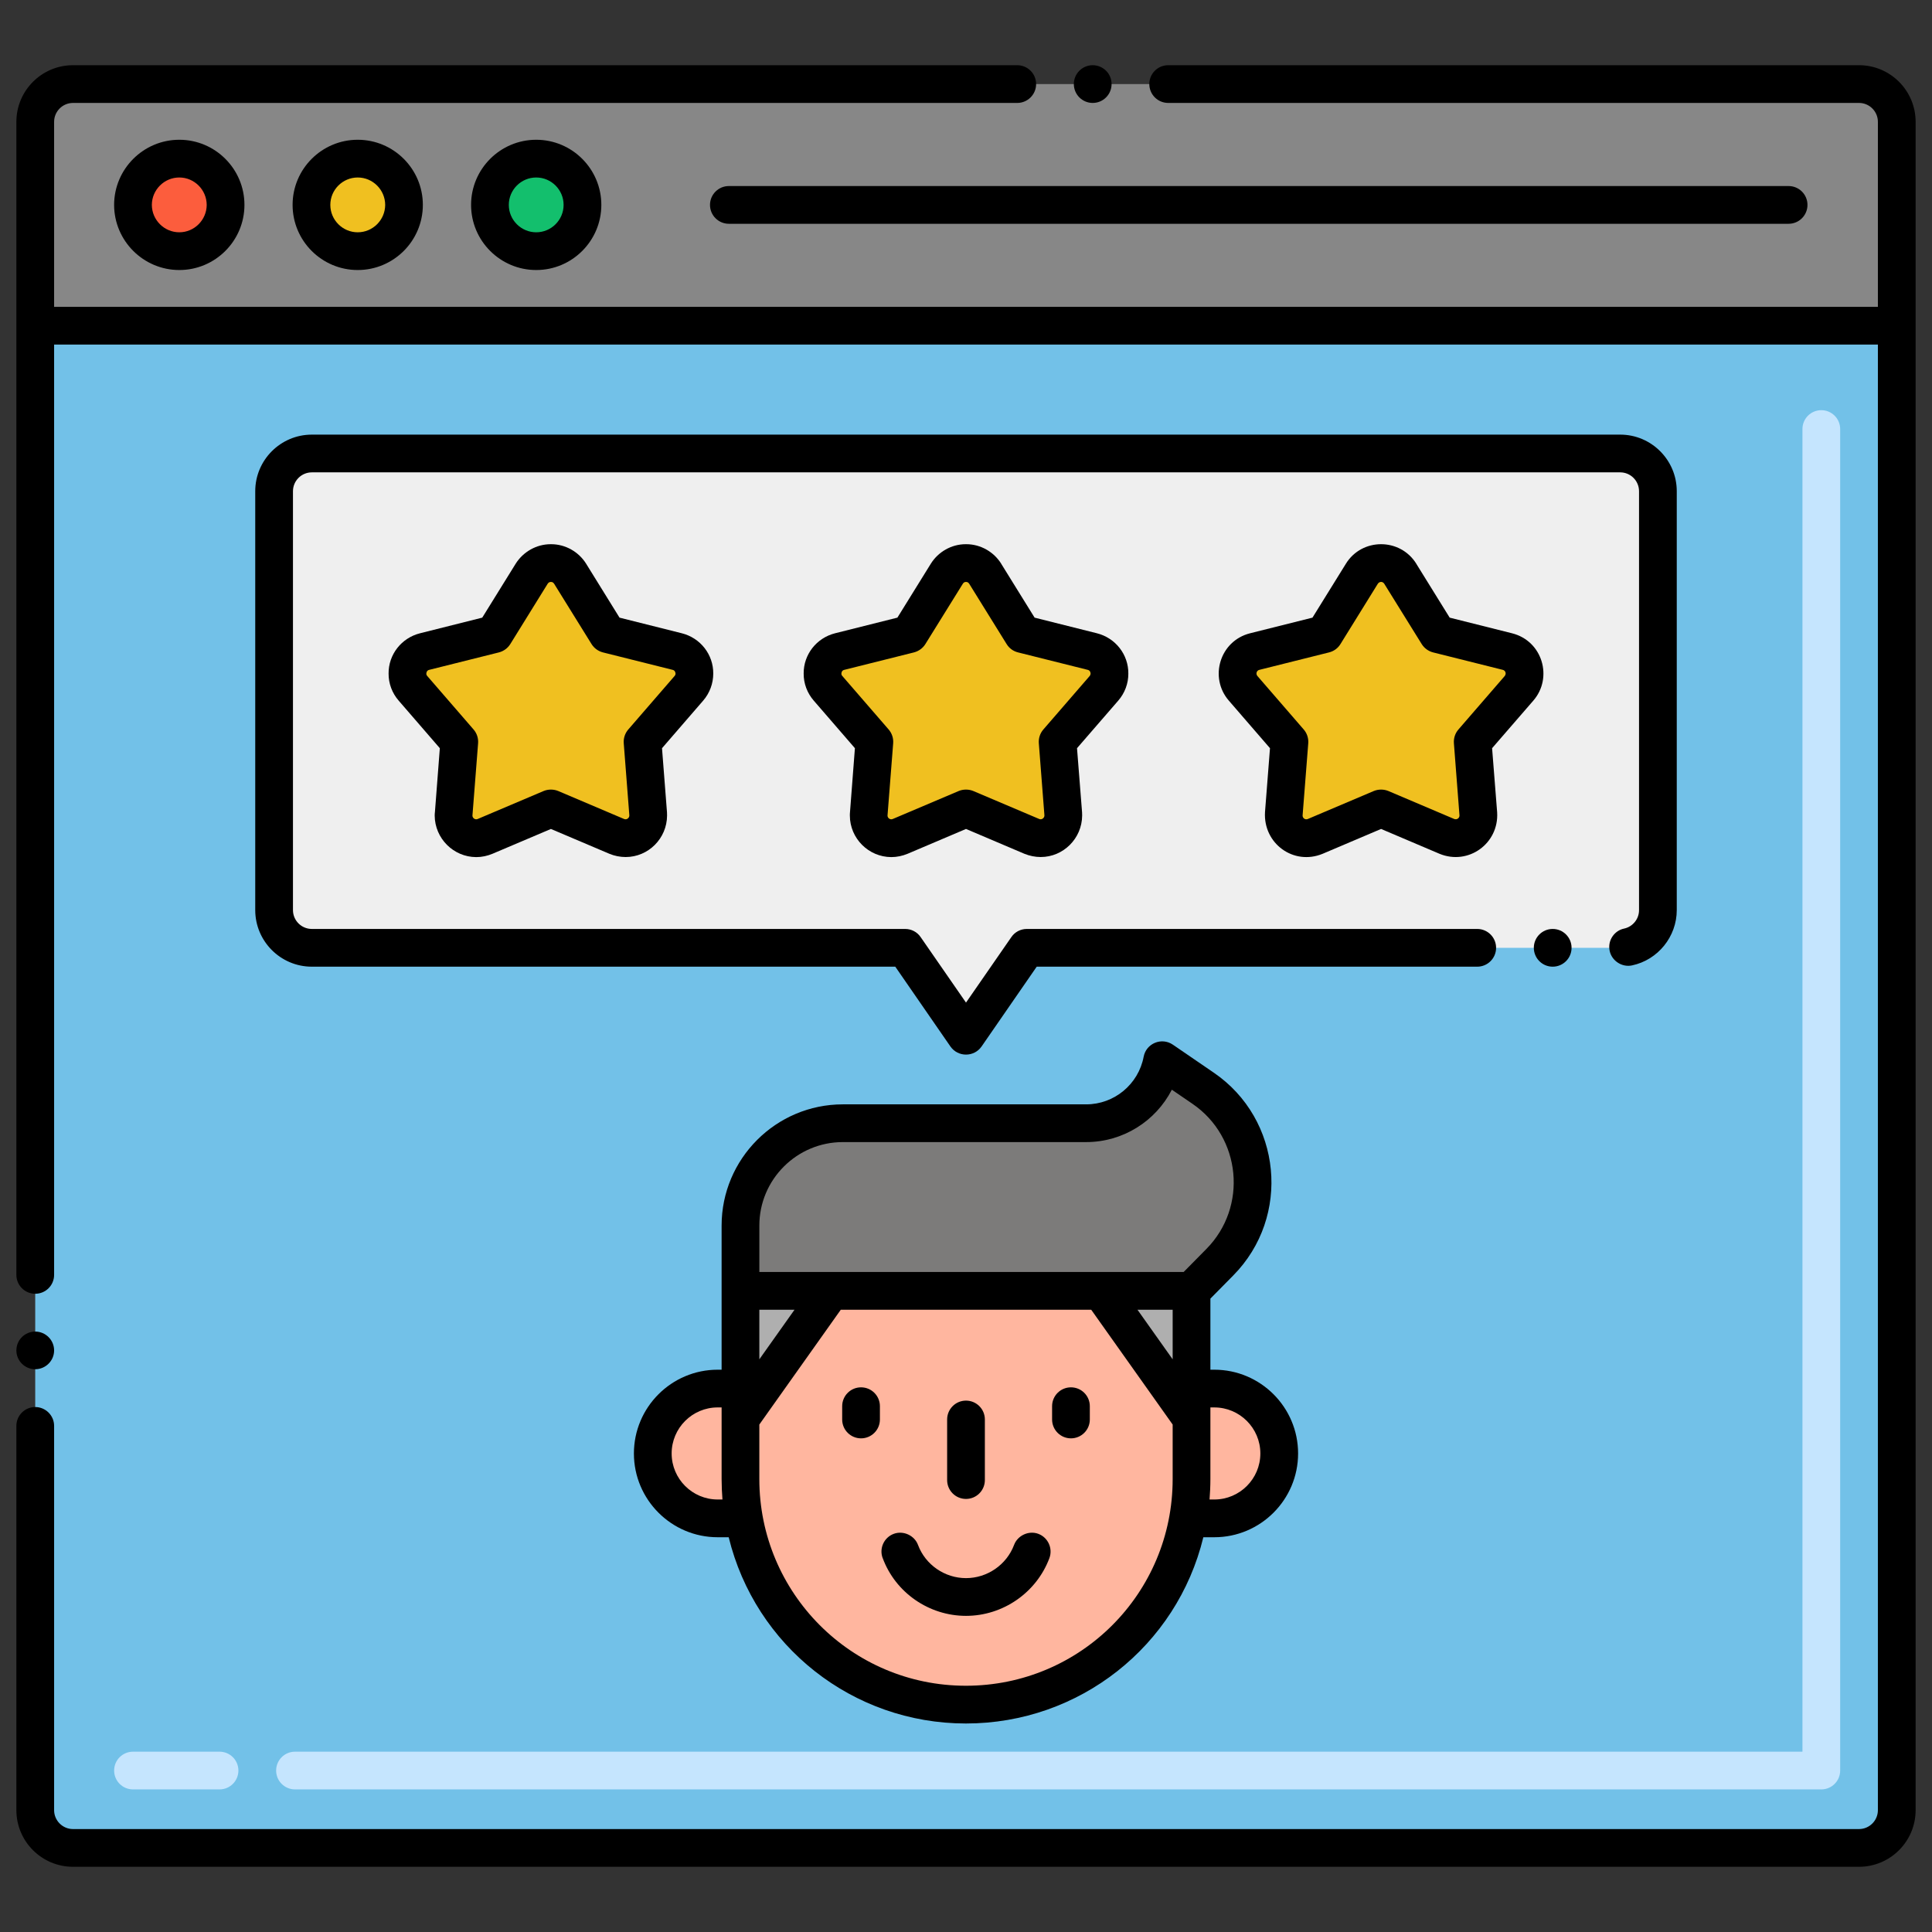 <svg xmlns="http://www.w3.org/2000/svg" height="512" viewBox="0 0 256 256" width="512"><rect x="0" y="0" width="256" height="256" fill="#333333" stroke="none"/><g id="Layer_1"><g><g><g><g><path d="m251.333 43.163v196.696c0 2.761-2.239 5-5 5h-236.666c-2.761 0-5-2.239-5-5v-196.696z" fill="#72c1e8"></path></g><g><path d="m251.333 16.141v27.022h-246.666v-27.022c0-2.761 2.239-5 5-5h236.667c2.761 0 4.999 2.239 4.999 5z" fill="#878787"></path></g><g><circle cx="23.756" cy="27.152" fill="#fc5d3d" r="6.132"></circle></g><g><circle cx="47.402" cy="27.152" fill="#f0c020" r="6.132"></circle></g><g><circle cx="71.048" cy="27.152" fill="#13bf6d" r="6.132"></circle></g><g><path d="m241.333 237.106h-202.243c-1.381 0-2.5-1.119-2.5-2.5s1.119-2.5 2.5-2.5h199.743v-175.256c0-1.381 1.119-2.5 2.5-2.5s2.5 1.119 2.5 2.5v177.757c0 1.38-1.119 2.499-2.5 2.499zm-212.243 0h-11.466c-1.381 0-2.5-1.119-2.5-2.5s1.119-2.5 2.5-2.5h11.466c1.381 0 2.5 1.119 2.5 2.5s-1.119 2.5-2.5 2.5z" fill="#c5e5fe"></path></g></g><g><g><path d="m98.116 171.046v24.939c0 1.792.155 3.534.459 5.206 2.552 14.391 15.036 24.675 29.404 24.678 14.502.003 26.947-10.437 29.446-24.678.303-1.693.459-3.436.459-5.206v-24.939z" fill="#ffb69f"></path></g><g><path d="m159.408 144.19-5.411-3.704c-.917 4.839-5.15 8.346-10.074 8.346h-32.24c-7.407 0-13.566 5.996-13.566 13.566v8.648h59.768l3.739-3.788c6.633-6.701 5.514-17.797-2.216-23.068z" fill="#7c7b7a"></path></g><g><path d="m98.116 171.046v16.917l12.002-16.918z" fill="#afafaf"></path></g><g><path d="m145.882 171.045 12.002 16.918v-16.917z" fill="#afafaf"></path></g><g><path d="m98.116 195.985c0 1.792.155 3.534.459 5.206h-3.478c-4.755 0-8.6-3.852-8.6-8.6 0-4.74 3.833-8.6 8.6-8.6h3.019z" fill="#ffb69f"></path></g><g><path d="m169.503 192.592c0 4.741-3.833 8.6-8.6 8.6h-3.478c.303-1.693.459-3.436.459-5.206v-11.993h3.019c4.755-.001 8.6 3.851 8.6 8.599z" fill="#ffb69f"></path></g></g><g><g><path d="m36.316 65.091v55.5c0 2.761 2.239 5 5 5h78.622l8.062 11.653 8.062-11.654h78.622c2.761 0 5-2.239 5-5v-55.5c0-2.761-2.239-5-5-5h-173.368c-2.761.001-5 2.239-5 5.001z" fill="#efefef"></path></g><g><path d="m199.737 86.335-9.233-2.31-4.955-7.992c-1.173-1.892-3.926-1.892-5.099 0l-4.955 7.992-9.233 2.31c-2.169.543-3.003 3.182-1.54 4.873l6.135 7.091-.743 9.533c-.175 2.244 2.092 3.874 4.163 2.994l8.723-3.706 8.721 3.705c2.071.88 4.338-.75 4.163-2.994l-.743-9.533 6.135-7.091c1.465-1.69.63-4.33-1.539-4.872z" fill="#f0c020"></path></g><g><path d="m144.737 86.335-9.233-2.31-4.955-7.992c-1.173-1.892-3.926-1.892-5.099 0l-4.955 7.992-9.233 2.31c-2.169.543-3.003 3.182-1.54 4.873l6.135 7.091-.743 9.533c-.175 2.244 2.092 3.874 4.163 2.994l8.723-3.706 8.721 3.705c2.071.88 4.338-.75 4.163-2.994l-.743-9.533 6.135-7.091c1.465-1.69.63-4.33-1.539-4.872z" fill="#f0c020"></path></g><g><path d="m89.737 86.335-9.233-2.31-4.955-7.992c-1.173-1.892-3.926-1.892-5.099 0l-4.955 7.992-9.233 2.31c-2.169.543-3.003 3.182-1.54 4.873l6.135 7.091-.743 9.533c-.175 2.244 2.092 3.874 4.163 2.994l8.723-3.706 8.722 3.705c2.071.88 4.338-.75 4.163-2.994l-.743-9.533 6.135-7.091c1.464-1.69.629-4.33-1.54-4.872z" fill="#f0c020"></path></g></g></g><path d="m4.67 181.43c1.37 0 2.5-1.12 2.5-2.49 0-1.38-1.13-2.5-2.5-2.5-1.38 0-2.5 1.12-2.5 2.5 0 1.37 1.12 2.49 2.5 2.49z"></path><path d="m2.17 239.859c0 4.131 3.36 7.5 7.5 7.5h236.66c4.14 0 7.5-3.369 7.5-7.5 0-8.012 0-216.976 0-223.72 0-4.13-3.36-7.5-7.5-7.5h-91.54c-1.38 0-2.5 1.12-2.5 2.5s1.12 2.5 2.5 2.5h91.54c1.38 0 2.5 1.13 2.5 2.5v24.521h-241.66v-24.52c0-1.37 1.12-2.5 2.5-2.5h125.12c1.38 0 2.5-1.12 2.5-2.5s-1.12-2.5-2.5-2.5h-125.12c-4.14 0-7.5 3.37-7.5 7.5v152.79c0 1.38 1.12 2.5 2.5 2.5s2.5-1.12 2.5-2.5v-.01-123.26h241.66v194.199c0 1.37-1.12 2.5-2.5 2.5h-236.66c-1.38 0-2.5-1.13-2.5-2.5v-50.93c0-1.37-1.13-2.49-2.5-2.49-1.38 0-2.5 1.12-2.5 2.49z"></path><circle cx="144.79" cy="11.14" r="2.5"></circle><path d="m15.12 27.149c.01 4.761 3.88 8.631 8.64 8.631s8.63-3.87 8.63-8.631c0-4.76-3.87-8.63-8.63-8.63-4.76.001-8.63 3.871-8.64 8.63zm12.27 0c-.01 2-1.64 3.631-3.63 3.631-2 0-3.63-1.631-3.64-3.631.01-2 1.64-3.63 3.64-3.63 1.99.001 3.62 1.63 3.63 3.63z"></path><path d="m38.77 27.149c0 4.761 3.87 8.631 8.63 8.631s8.63-3.87 8.63-8.631c0-4.76-3.87-8.63-8.63-8.63-4.76.001-8.63 3.871-8.63 8.63zm12.27 0c-.01 2-1.64 3.631-3.64 3.631s-3.63-1.631-3.63-3.631 1.63-3.63 3.63-3.63 3.63 1.63 3.64 3.63z"></path><path d="m62.42 27.149c0 4.761 3.87 8.631 8.63 8.631s8.63-3.87 8.63-8.631c0-4.76-3.87-8.63-8.63-8.63-4.76.001-8.63 3.871-8.63 8.63zm12.26 0c0 2-1.63 3.631-3.63 3.631s-3.63-1.631-3.63-3.631 1.63-3.63 3.63-3.63 3.63 1.63 3.63 3.63z"></path><path d="m94.079 27.152c0 1.381 1.119 2.5 2.5 2.5h140.421c1.381 0 2.5-1.119 2.5-2.5s-1.119-2.5-2.5-2.5h-140.421c-1.381 0-2.5 1.119-2.5 2.5z"></path><path d="m163.399 169.018c7.722-7.801 6.447-20.734-2.58-26.892l-5.411-3.703c-1.494-1.019-3.535-.166-3.868 1.598-.693 3.657-3.897 6.312-7.618 6.312h-32.24c-8.859 0-16.066 7.207-16.066 16.065v19.095h-.52c-6.12 0-11.1 4.979-11.1 11.1s4.979 11.1 11.1 11.1h1.459c3.523 14.416 16.413 24.676 31.423 24.679h.007c15.055 0 27.963-10.263 31.463-24.679h1.455c6.12 0 11.1-4.979 11.1-11.1s-4.979-11.1-11.1-11.1h-.52v-9.419zm-8.015 4.528v6.572l-4.662-6.572zm-43.701-22.214h32.24c4.877 0 9.215-2.772 11.352-6.941l2.725 1.864c6.465 4.408 7.362 13.674 1.844 19.247l-3.005 3.044c-1.081 0-53.722 0-56.222 0v-6.148c-.001-6.102 4.964-11.066 11.066-11.066zm-11.067 22.214h4.662l-4.662 6.572zm-5.519 25.145c-3.363 0-6.1-2.736-6.1-6.1s2.736-6.1 6.1-6.1h.52v9.493c0 .885.048 1.933.112 2.706h-.632zm32.888 24.679c-.002 0-.004 0-.006 0-15.187-.003-27.363-12.327-27.363-27.385v-7.226l10.793-15.214h33.182l10.793 15.214v7.226c0 15.128-12.201 27.385-27.399 27.385zm32.918-36.878c3.363 0 6.1 2.736 6.1 6.1s-2.736 6.1-6.1 6.1h-.632c.063-.743.113-1.821.113-2.706v-8.022-1.471h.519z"></path><path d="m137.58 203.24c-1.26-.471-2.74.21-3.21 1.47-.99 2.63-3.55 4.399-6.37 4.399s-5.38-1.77-6.36-4.399c-.46-1.25-1.94-1.94-3.21-1.47-1.29.479-1.95 1.909-1.48 3.199 0 0 0 .011.01.011 1.69 4.58 6.13 7.659 11.04 7.659 4.9 0 9.34-3.079 11.05-7.649.48-1.29-.18-2.74-1.47-3.22z"></path><path d="m114.093 183.829c-1.381 0-2.5 1.119-2.5 2.5v1.76c0 1.381 1.119 2.5 2.5 2.5s2.5-1.119 2.5-2.5v-1.76c0-1.381-1.119-2.5-2.5-2.5z"></path><path d="m141.907 183.829c-1.381 0-2.5 1.119-2.5 2.5v1.76c0 1.381 1.119 2.5 2.5 2.5s2.5-1.119 2.5-2.5v-1.76c0-1.381-1.119-2.5-2.5-2.5z"></path><path d="m128 198.617c1.381 0 2.5-1.119 2.5-2.5v-8.028c0-1.381-1.119-2.5-2.5-2.5s-2.5 1.119-2.5 2.5v8.028c0 1.381 1.119 2.5 2.5 2.5z"></path><path d="m200.34 83.91-8.25-2.07-4.42-7.13s0 0 0-.01c-2.161-3.472-7.227-3.44-9.34.01l-4.42 7.13-8.26 2.07c-4.04 1.014-5.463 5.891-2.82 8.93l5.45 6.3-.66 8.46c-.253 4.157 3.771 7.124 7.64 5.53l7.74-3.29 7.74 3.29c3.823 1.575 7.892-1.356 7.64-5.49l-.67-8.5 5.46-6.3c2.63-3.023 1.244-7.911-2.83-8.93zm-.96 5.67-6.13 7.08c-.44.51-.65 1.159-.6 1.83.005.06.74 9.518.74 9.579 0 .297-.314.596-.7.45l-8.71-3.7c-.62-.26-1.34-.26-1.96 0l-8.72 3.7c-.37.16-.7-.13-.7-.45 0 0 0 0 0-.01l.75-9.569c.05-.671-.16-1.32-.6-1.83l-6.14-7.091c-.24-.286-.104-.724.26-.81l9.23-2.31c.64-.16 1.18-.551 1.52-1.11l4.95-7.99c.221-.322.645-.323.85 0l4.96 7.99c.34.55.89.95 1.52 1.11l9.23 2.31c.329.081.518.473.25.821z"></path><path d="m149.51 89.25c.02-2.521-1.7-4.72-4.17-5.34l-8.25-2.07-4.42-7.13s0 0 0-.01c-.99-1.591-2.76-2.591-4.63-2.591h-.08c-1.87 0-3.64 1-4.63 2.601l-4.42 7.13-8.25 2.07c-2.47.62-4.19 2.819-4.17 5.34-.01 1.319.47 2.59 1.34 3.59l5.45 6.3-.65 8.46c-.02.16-.02.311-.02.47.01 3.03 2.48 5.49 5.49 5.5h.02c.72 0 1.46-.159 2.14-.439l7.74-3.29 7.74 3.29c.68.28 1.43.43 2.16.43 3 0 5.47-2.46 5.49-5.49 0-.13 0-.279-.01-.43l-.67-8.5 5.46-6.3c.87-1.001 1.35-2.281 1.34-3.591zm-5.13.33-6.13 7.08c-.44.51-.65 1.159-.6 1.83l.74 9.529v.05c0 .25-.24.49-.49.49-.07 0-.13-.01-.2-.04l-8.72-3.7c-.62-.26-1.34-.26-1.96 0l-8.72 3.7c-.36.15-.7-.13-.7-.45l.75-9.579c.05-.671-.16-1.32-.6-1.83l-6.14-7.091c-.1-.119-.12-.199-.12-.31.01-.19.08-.43.38-.5l9.23-2.31c.63-.16 1.18-.561 1.52-1.11l4.96-7.99c.12-.189.24-.229.42-.24.18.011.3.051.42.24.01 0 .01.01.01.01l4.95 7.98c.34.56.88.95 1.52 1.11l9.23 2.31c.29.07.37.31.38.49-.01.121-.03.201-.13.331z"></path><path d="m94.51 89.25c.02-2.521-1.7-4.72-4.17-5.34l-8.25-2.07-4.41-7.12c-.99-1.61-2.77-2.61-4.64-2.61h-.08c-1.87 0-3.64 1-4.64 2.601l-4.42 7.13-8.24 2.07c-2.47.62-4.19 2.819-4.17 5.34-.01 1.319.47 2.59 1.34 3.59l5.45 6.3-.65 8.46c-.02.16-.03.3-.03.47.02 3.03 2.49 5.49 5.5 5.5h.02c.72 0 1.46-.159 2.13-.439l7.75-3.29 7.75 3.29c.67.28 1.42.43 2.15.43 3.01 0 5.47-2.46 5.49-5.49 0-.14 0-.289-.01-.43l-.66-8.5 5.45-6.3c.87-1.002 1.34-2.282 1.34-3.592zm-5.13.33-6.13 7.08c-.44.51-.65 1.159-.6 1.83l.74 9.54v.039c0 .25-.24.49-.49.49-.07 0-.13-.01-.21-.04l-8.71-3.7c-.62-.26-1.34-.26-1.96 0l-8.72 3.7c-.36.15-.69-.13-.7-.439l.75-9.59c.05-.671-.16-1.32-.6-1.83l-6.14-7.091c-.1-.119-.12-.199-.12-.31.01-.19.09-.43.38-.5l9.23-2.31c.63-.16 1.18-.561 1.52-1.11l4.95-7.99c.13-.189.25-.229.43-.24.18.011.3.051.42.24.01 0 .01.01.01.01l4.95 7.98c.34.55.89.95 1.52 1.11l9.23 2.31c.29.07.37.31.38.49 0 .121-.02.201-.13.331z"></path><circle cx="205.74" cy="125.59" r="2.5"></circle><path d="m215.21 123.04c-1.281.256-2.222 1.558-1.92 2.96.28 1.319 1.64 2.21 2.97 1.92 3.43-.73 5.92-3.811 5.92-7.33v-55.5c0-4.13-3.36-7.5-7.49-7.5h-173.37c-4.14 0-7.5 3.37-7.5 7.5v55.5c0 4.13 3.36 7.5 7.5 7.5h77.31l7.31 10.58c.998 1.423 3.118 1.428 4.12 0l7.31-10.58h58.37c1.38 0 2.5-1.12 2.5-2.5s-1.12-2.5-2.5-2.5h-59.68c-.82 0-1.59.4-2.05 1.08l-6.01 8.68-6.01-8.68c-.46-.68-1.23-1.08-2.05-1.08h-78.62c-1.38 0-2.5-1.12-2.5-2.5v-55.5c0-1.38 1.12-2.5 2.5-2.5h173.37c1.37 0 2.49 1.12 2.49 2.5v55.5c.01 1.17-.82 2.2-1.97 2.45z"></path></g></g></svg>